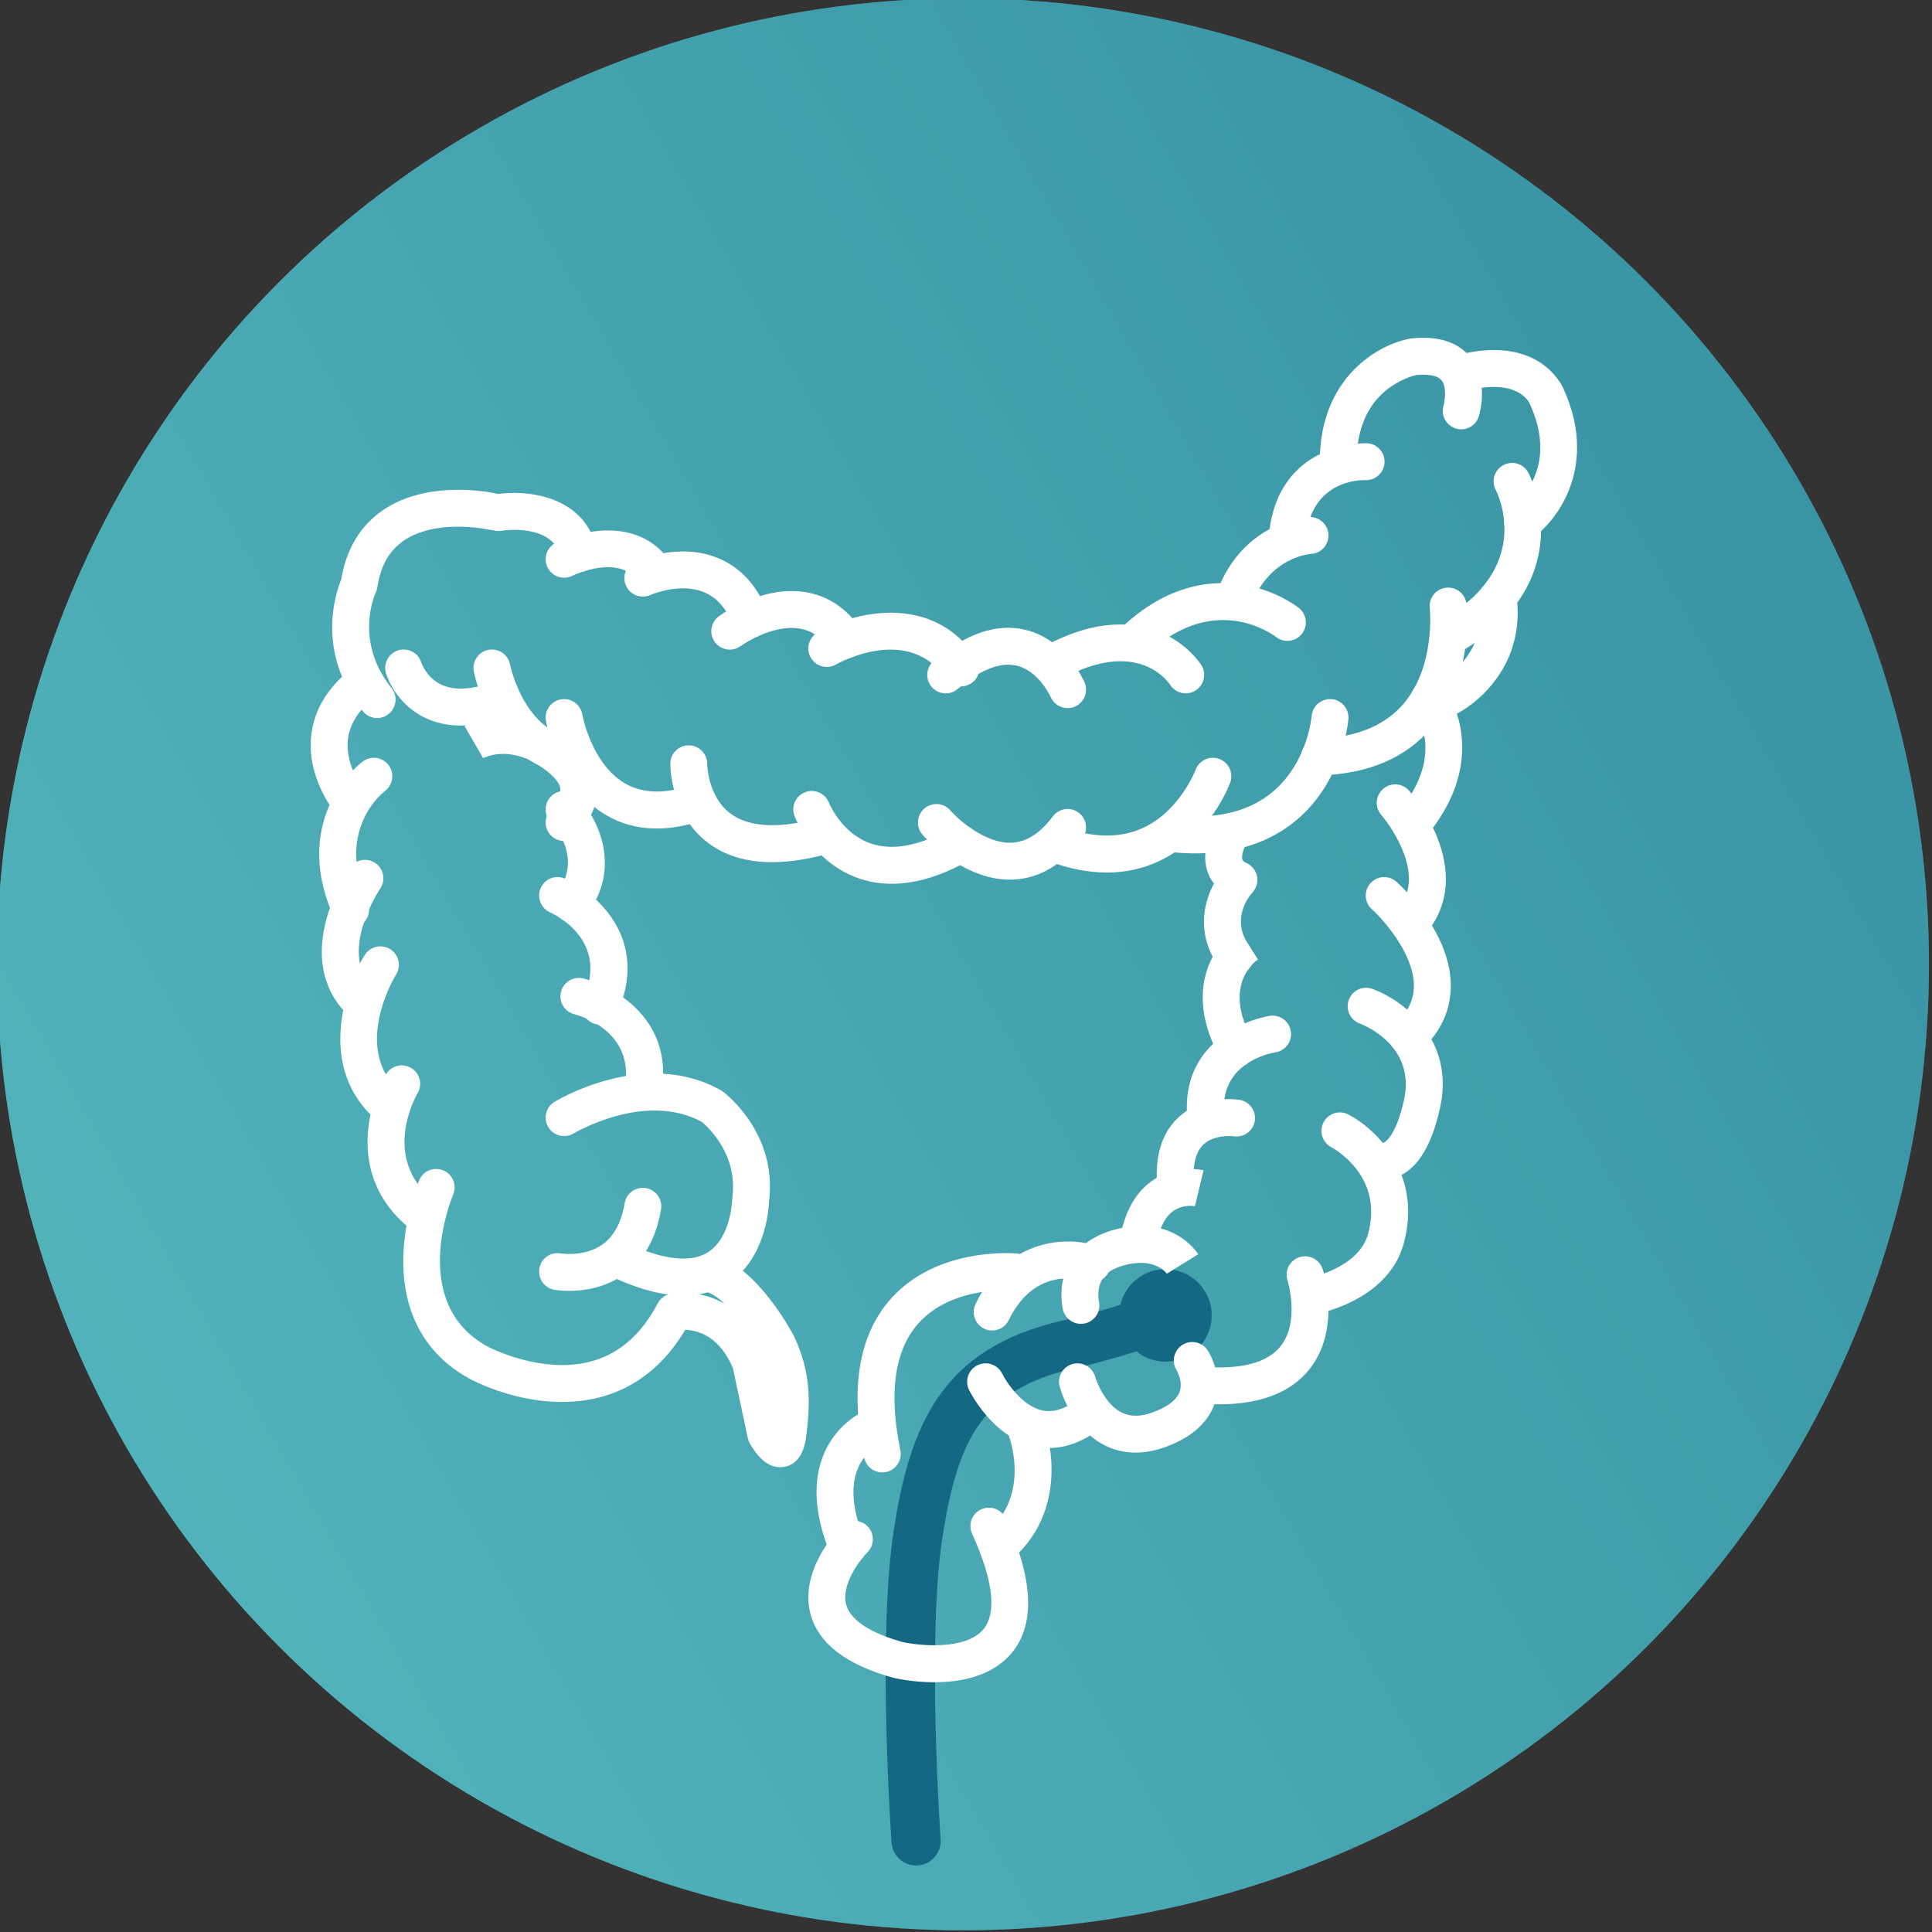 <?xml version="1.0" encoding="utf-8"?>
<!DOCTYPE svg PUBLIC "-//W3C//DTD SVG 1.1//EN" "http://www.w3.org/Graphics/SVG/1.1/DTD/svg11.dtd">
<svg version="1.1" id="Vrstva_1" xmlns="http://www.w3.org/2000/svg" xmlns:xlink="http://www.w3.org/1999/xlink" x="0px" y="0px"
	 width="566.93px" height="566.93px" viewBox="0 0 566.93 566.93" enable-background="new 0 0 566.93 566.93" xml:space="preserve">
<rect x="0" y="0" width="566.93" height="566.93" fill="#333333" stroke="none"/>
<circle fill="#51B3BB" cx="282.575" cy="282.968" r="283.465"/>
<linearGradient id="SVGID_1_" gradientUnits="userSpaceOnUse" x1="37.046" y1="424.723" x2="528.103" y2="141.211">
	<stop  offset="0" style="stop-color:#51B3BB"/>
	<stop  offset="1" style="stop-color:#156884"/>
</linearGradient>
<circle fill="url(#SVGID_1_)" fill-opacity="0.4" cx="282.574" cy="282.968" r="283.465"/>
<g>
	<g>
		<g>
			<path fill="#156884" d="M268.812,547.416c-3.756,0-6.926-2.907-7.194-6.712c-0.174-2.468-4.208-60.815,0.705-92.069
				c2.098-13.346,5.41-28.55,14.068-40.138c8.308-11.119,20.448-17.99,38.198-21.615c1.346-0.331,13.914-3.471,25.477-7.876
				c3.726-1.42,7.896,0.449,9.316,4.176c1.42,3.726-0.449,7.896-4.176,9.316c-13.055,4.975-26.767,8.308-27.343,8.447
				c-0.087,0.021-0.173,0.039-0.26,0.057c-29.143,5.914-36.446,20.795-41.017,49.875c-4.661,29.648-0.608,88.224-0.566,88.812
				c0.281,3.977-2.716,7.428-6.693,7.709C269.155,547.41,268.982,547.416,268.812,547.416z"/>
		</g>
		<g>
			<g>
				<circle fill="#156884" cx="341.996" cy="385.984" r="13.571"/>
			</g>
		</g>
	</g>
	<g>
		<g>
			<path fill="#FFFFFF" d="M274.159,493.641c-5.908,0-10.698-1.003-11.775-1.247c-0.08-0.018-0.159-0.037-0.238-0.059
				c-13.853-3.805-22.037-10.117-24.325-18.765c-3.444-13.017,8.555-25.205,9.067-25.718c2.114-2.115,5.542-2.114,7.657-0.001
				c2.111,2.111,2.115,5.531,0.011,7.646c-2.269,2.299-7.813,9.529-6.26,15.326c1.539,5.742,9.839,9.164,16.588,11.032
				c4.983,1.085,18.654,2.463,23.748-3.829c3.931-4.854,2.763-14.519-3.376-27.946c-1.242-2.72-0.046-5.932,2.674-7.176
				c2.722-1.242,5.932-0.046,7.176,2.674c8.085,17.688,8.731,30.907,1.921,39.289C291.252,491.975,281.776,493.641,274.159,493.641z
				"/>
		</g>
		<g>
			<path fill="#FFFFFF" d="M292.77,459.435c-1.562,0-3.111-0.672-4.182-1.973c-1.901-2.307-1.571-5.72,0.736-7.621
				c13.758-11.334,6.525-29.097,6.451-29.275c-1.156-2.757,0.143-5.93,2.9-7.086c2.757-1.154,5.93,0.142,7.086,2.9
				c3.659,8.728,6.371,28.7-9.552,41.819C295.201,459.029,293.981,459.435,292.77,459.435z"/>
		</g>
		<g>
			<path fill="#FFFFFF" d="M307.807,424.914c-1.426,0-2.851-0.153-4.273-0.46c-12.21-2.637-18.898-16.024-19.177-16.593
				c-1.316-2.685-0.207-5.929,2.479-7.245c2.682-1.314,5.919-0.209,7.239,2.467c1.291,2.585,5.915,9.549,11.776,10.792
				c3.455,0.737,7.124-0.544,11.204-3.91c2.307-1.903,5.719-1.576,7.622,0.73c1.902,2.307,1.575,5.72-0.731,7.622
				C318.627,422.705,313.216,424.914,307.807,424.914z"/>
		</g>
		<g>
			<path fill="#FFFFFF" d="M333.254,426.254c-3.233,0-6.309-0.721-9.126-2.16c-9.525-4.864-12.831-15.923-13.176-17.168
				c-0.801-2.881,0.887-5.865,3.769-6.665c2.876-0.797,5.853,0.881,6.659,3.75c0.617,2.141,3.2,8.181,7.712,10.46
				c2.597,1.311,5.625,1.292,9.256-0.056c3.03-1.126,6.854-3.104,7.863-6.13c0.977-2.929-0.887-6.105-0.906-6.136
				c-1.617-2.515-0.889-5.864,1.627-7.481c2.515-1.617,5.865-0.89,7.481,1.626c0.486,0.756,4.674,7.612,2.07,15.418
				c-1.898,5.694-6.732,10.019-14.365,12.854C339.087,425.691,336.108,426.254,333.254,426.254z"/>
		</g>
		<g>
			<path fill="#FFFFFF" d="M357.657,412.088c-1.982,0-4.051-0.092-6.205-0.273c-2.979-0.252-5.19-2.873-4.938-5.852
				c0.253-2.98,2.889-5.183,5.853-4.939c11.602,0.985,19.487-1.039,23.435-6.011c5.708-7.188,2.054-19.166,2.016-19.285
				c-0.922-2.845,0.638-5.898,3.482-6.819c2.845-0.923,5.898,0.639,6.818,3.483c0.231,0.711,5.534,17.555-3.835,29.354
				C378.824,408.621,369.883,412.088,357.657,412.088z"/>
		</g>
		<g>
			<path fill="#FFFFFF" d="M384.411,385.867c-2.601,0-4.895-1.878-5.334-4.528c-0.49-2.949,1.504-5.737,4.454-6.228
				c0.134-0.023,15.041-2.707,17.903-12.96c4.764-17.063-10.13-25.172-10.767-25.509c-2.632-1.394-3.658-4.659-2.279-7.299
				c1.379-2.641,4.616-3.678,7.265-2.314c8.112,4.179,21.941,17.506,16.211,38.033c-4.724,16.919-25.67,20.583-26.56,20.73
				C385.005,385.844,384.706,385.867,384.411,385.867z"/>
		</g>
		<g>
			<path fill="#FFFFFF" d="M405.597,346.224c-2.017,0-3.781-0.515-4.984-1.17c-2.627-1.43-3.597-4.718-2.168-7.344
				c1.378-2.53,4.48-3.521,7.052-2.316c0.125,0.026,0.358,0.019,0.729-0.195c0.796-0.46,3.561-2.703,5.731-12.255
				c3.713-16.333-12.252-22.341-12.933-22.589c-2.812-1.021-4.261-4.128-3.239-6.938c1.023-2.81,4.13-4.26,6.938-3.238
				c8.878,3.228,24.438,14.731,19.793,35.165c-2.452,10.79-6.383,17.273-12.018,19.819
				C408.811,345.925,407.131,346.224,405.597,346.224z"/>
		</g>
		<g>
			<path fill="#FFFFFF" d="M248.688,459.436c-2.133,0-4.154-1.269-5.013-3.364c-4.78-11.675-5.352-21.735-1.699-29.905
				c4.19-9.373,12.274-12.473,13.183-12.796l3.625,10.204l0.062-0.022c-0.193,0.074-4.763,1.884-7.061,7.207
				c-2.306,5.344-1.663,12.479,1.911,21.21c1.133,2.767-0.192,5.929-2.959,7.062C250.066,459.306,249.372,459.436,248.688,459.436z"
				/>
		</g>
		<g>
			<path fill="#FFFFFF" d="M258.892,432.07c-2.515,0-4.768-1.761-5.297-4.32c-4.222-20.437-1.573-36.146,7.875-46.691
				c13.639-15.226,36.054-13.304,37.001-13.216c2.977,0.28,5.163,2.921,4.883,5.897c-0.28,2.974-2.905,5.159-5.886,4.885
				c-0.291-0.024-18.063-1.421-27.977,9.709c-6.992,7.85-8.772,20.374-5.291,37.226c0.605,2.928-1.278,5.793-4.207,6.397
				C259.624,432.033,259.255,432.07,258.892,432.07z"/>
		</g>
		<g>
			<path fill="#FFFFFF" d="M291.139,390.43c-0.789,0-1.591-0.174-2.349-0.54c-2.693-1.299-3.823-4.536-2.523-7.229
				c9.658-20.018,27.788-19.837,36.027-16.943c2.821,0.99,4.305,4.08,3.314,6.902c-0.986,2.811-4.058,4.294-6.869,3.326
				c-1.548-0.515-15.057-4.463-22.72,11.42C295.086,389.301,293.152,390.43,291.139,390.43z"/>
		</g>
		<g>
			<path fill="#FFFFFF" d="M317.18,388.475c-2.436,0-4.648-1.655-5.254-4.127c-0.114-0.461-1.07-4.649,0.164-9.52
				c1.7-6.707,6.749-11.604,14.216-13.789c17.521-5.128,24.996,6.491,25.306,6.988l-9.19,5.726l0.068,0.106
				c-0.371-0.533-3.895-5.134-13.143-2.428c-3.798,1.111-6.008,3.092-6.76,6.058c-0.562,2.216-0.148,4.263-0.145,4.281
				c0.712,2.904-1.065,5.835-3.97,6.547C318.04,388.424,317.606,388.475,317.18,388.475z"/>
		</g>
		<g>
			<path fill="#FFFFFF" d="M334.045,369.456c-0.322,0-0.649-0.028-0.978-0.089c-2.942-0.536-4.892-3.355-4.354-6.298
				c1.44-7.899,4.785-13.608,9.941-16.969c6.716-4.376,13.74-2.866,14.518-2.678l-2.525,10.53l0.074,0.018
				c-0.032-0.008-3.373-0.672-6.253,1.268c-2.511,1.691-4.228,4.979-5.103,9.774C338.889,367.626,336.61,369.456,334.045,369.456z"
				/>
		</g>
		<g>
			<path fill="#FFFFFF" d="M345.039,353.852c-2.741,0-5.093-2.073-5.38-4.859c-0.947-9.198,1.059-16.24,5.964-20.931
				c7.045-6.74,16.922-5.501,18.024-5.337c2.958,0.438,5,3.192,4.562,6.15c-0.437,2.946-3.174,4.986-6.113,4.566
				c-0.178-0.021-5.77-0.682-9.028,2.483c-2.333,2.267-3.221,6.29-2.636,11.957c0.306,2.975-1.857,5.635-4.832,5.941
				C345.412,353.842,345.225,353.852,345.039,353.852z"/>
		</g>
		<g>
			<path fill="#FFFFFF" d="M353.845,333.371c-2.733,0-5.081-2.062-5.378-4.84c-1.457-13.645,5.348-21.278,11.312-25.281
				c6.016-4.035,12.172-5.054,12.854-5.157c2.953-0.451,5.716,1.59,6.161,4.547c0.444,2.949-1.579,5.7-4.523,6.157
				c-1.731,0.28-16.686,3.158-15.037,18.584c0.317,2.974-1.836,5.642-4.809,5.959C354.23,333.36,354.036,333.371,353.845,333.371z"
				/>
		</g>
		<g>
			<path fill="#FFFFFF" d="M362.754,313.193c-1.91,0.001-3.763-1.013-4.749-2.805c-11.155-20.271-1.404-33.708,5.311-37.979
				l5.813,9.136l0.056-0.037c-1.098,0.741-10.478,7.694-1.691,23.66c1.44,2.619,0.486,5.913-2.134,7.354
				C364.531,312.978,363.637,313.193,362.754,313.193z"/>
		</g>
		<g>
			<path fill="#FFFFFF" d="M362.285,286.245c-1.673,0-3.322-0.772-4.382-2.229c-6.807-9.352-4.943-18.675-1.667-24.748
				c-1.078-1.361-1.697-2.755-2.052-3.933c-1.914-6.354,1.909-12.758,2.352-13.468c1.582-2.538,4.922-3.312,7.459-1.729
				c2.528,1.576,3.306,4.896,1.747,7.43c-0.71,1.181-1.539,3.514-1.187,4.654c0.043,0.14,0.175,0.566,1.256,1.06
				c1.591,0.726,2.732,2.176,3.066,3.892c0.333,1.716-0.183,3.488-1.385,4.757c-0.671,0.735-6.664,7.703-0.834,15.713
				c1.76,2.418,1.226,5.804-1.192,7.564C364.505,285.907,363.391,286.245,362.285,286.245z"/>
		</g>
		<g>
			<path fill="#FFFFFF" d="M350.928,250.422c-2.065,0-4.189-0.099-6.372-0.298c-2.979-0.271-5.173-2.904-4.902-5.882
				c0.271-2.978,2.909-5.173,5.882-4.902c11.795,1.075,21.216-1.296,28.005-7.041c10.211-8.638,11.338-22.014,11.348-22.148
				c0.226-2.981,2.819-5.219,5.809-4.989c2.981,0.227,5.215,2.827,4.989,5.809c-0.057,0.732-1.519,18.063-15.15,29.596
				C372.79,247.118,362.852,250.422,350.928,250.422z"/>
		</g>
		<g>
			<path fill="#FFFFFF" d="M387.24,227.548c-2.907,0-5.311-2.307-5.408-5.234c-0.1-2.988,2.242-5.492,5.23-5.591
				c10.903-0.363,19.197-3.743,24.652-10.045c9.616-11.108,7.862-28.063,7.844-28.233c-0.329-2.967,1.804-5.647,4.77-5.983
				c2.969-0.337,5.644,1.782,5.988,4.747c0.103,0.88,2.359,21.723-10.35,36.482c-7.512,8.724-18.461,13.385-32.543,13.854
				C387.362,227.547,387.301,227.548,387.24,227.548z"/>
		</g>
		<g>
			<path fill="#FFFFFF" d="M425.122,192.394c-1.902,0-3.748-1.004-4.737-2.785c-1.452-2.614-0.512-5.91,2.103-7.363
				c27.974-15.549,16.905-37.556,16.42-38.485c-1.383-2.651-0.354-5.921,2.296-7.305c2.651-1.384,5.921-0.355,7.305,2.296
				c0.175,0.334,4.265,8.306,3.649,18.823c-0.567,9.698-5.262,23.493-24.409,34.136
				C426.914,192.174,426.012,192.394,425.122,192.394z"/>
		</g>
		<g>
			<path fill="#FFFFFF" d="M414.828,246.776c-1.201,0-2.41-0.397-3.414-1.215c-2.32-1.888-2.67-5.298-0.781-7.617
				c5.828-7.161,8.346-14.244,7.482-21.053c-0.644-5.076-3.021-8.226-3.046-8.257c-1.871-2.332-1.481-5.716,0.851-7.588
				c2.331-1.874,5.758-1.477,7.629,0.854c5.22,6.499,10.992,23.826-4.519,42.88C417.96,246.095,416.4,246.776,414.828,246.776z"/>
		</g>
		<g>
			<path fill="#FFFFFF" d="M414.828,275.173c-1.158,0-2.324-0.37-3.312-1.134c-2.364-1.831-2.797-5.231-0.967-7.596
				c3.508-4.531,3.814-10.342,0.909-17.272c-2.388-5.699-6.072-9.962-6.109-10.004c-1.978-2.243-1.762-5.665,0.481-7.642
				c2.243-1.978,5.665-1.761,7.642,0.481c0.197,0.224,4.867,5.566,7.974,12.979c4.461,10.642,3.653,20.354-2.333,28.088
				C418.045,274.451,416.445,275.173,414.828,275.173z"/>
		</g>
		<g>
			<path fill="#FFFFFF" d="M414.135,308.861c-1.375,0-2.75-0.521-3.806-1.563c-2.127-2.102-2.147-5.528-0.046-7.656
				c3.221-3.26,4.729-6.805,4.612-10.838c-0.265-9.162-8.993-18.984-12.333-21.995c-2.219-2-2.402-5.421-0.407-7.643
				c1.995-2.221,5.409-2.412,7.635-0.42c0.63,0.564,15.445,13.996,15.929,29.698c0.218,7.067-2.385,13.396-7.732,18.81
				C416.928,308.324,415.531,308.861,414.135,308.861z"/>
		</g>
		<g>
			<path fill="#FFFFFF" d="M423.694,210.706c-2.074,0-4.053-1.198-4.949-3.215c-1.212-2.724,0.007-5.914,2.723-7.137
				c0.682-0.314,15.234-7.242,12.772-24.279c-0.428-2.959,1.625-5.705,4.585-6.133c2.955-0.427,5.705,1.625,6.133,4.585
				c2.924,20.239-11.193,32.209-19.066,35.71C425.177,210.555,424.43,210.706,423.694,210.706z"/>
		</g>
		<g>
			<path fill="#FFFFFF" d="M446.81,158.703c-1.684,0-3.343-0.783-4.4-2.255c-1.738-2.418-1.196-5.784,1.208-7.535
				c0.126-0.096,3.775-2.881,6.194-7.945c3.186-6.667,2.877-14.229-0.915-22.475c-0.069-0.149-0.054-0.093-0.089-0.194
				c-0.524-1.048-4.327-7.32-18.648-3.569c-2.891,0.756-5.852-0.973-6.609-3.866c-0.758-2.893,0.974-5.852,3.866-6.61
				c23.166-6.066,30.354,7.586,31.317,9.713l0,0c10.231,22.242-1.261,38.322-8.768,43.717
				C449.01,158.372,447.905,158.703,446.81,158.703z"/>
		</g>
		<g>
			<path fill="#FFFFFF" d="M392.691,140.896c-2.99,0-5.414-2.424-5.414-5.414c0-24.921,17.417-34.535,26.626-36.136
				c0.129-0.022,0.259-0.04,0.39-0.053c7.716-0.773,13.455,1.043,17.051,5.394c5.584,6.756,2.952,16.348,2.634,17.419
				c-0.853,2.867-3.864,4.499-6.733,3.647c-2.856-0.85-4.488-3.848-3.654-6.706c0.467-1.65,0.931-5.642-0.604-7.476
				c-1.464-1.749-5.134-1.725-7.359-1.527c-0.783,0.178-4.896,1.231-8.867,4.466c-5.742,4.675-8.652,11.731-8.652,20.972
				C398.106,138.472,395.683,140.896,392.691,140.896z"/>
		</g>
		<g>
			<path fill="#FFFFFF" d="M377.779,162.553c-0.191,0-0.385-0.01-0.58-0.03c-2.973-0.317-5.127-2.984-4.811-5.957
				c2.913-27.378,28.476-26.511,28.737-26.493c2.986,0.139,5.296,2.673,5.156,5.66c-0.139,2.977-2.677,5.284-5.628,5.158
				c-1.626-0.046-15.708,0.004-17.498,16.82C382.86,160.49,380.512,162.553,377.779,162.553z"/>
		</g>
		<g>
			<path fill="#FFFFFF" d="M362.28,180.717c-0.641,0-1.292-0.114-1.926-0.355c-2.795-1.064-4.198-4.193-3.133-6.987
				c7.818-20.536,26.171-21.608,26.948-21.644c2.976-0.138,5.52,2.174,5.656,5.161c0.137,2.973-2.151,5.495-5.116,5.654
				c-0.593,0.041-12.164,1.013-17.369,14.682C366.519,179.388,364.462,180.717,362.28,180.717z"/>
		</g>
		<g>
			<path fill="#FFFFFF" d="M334.041,192.393c-1.488,0-2.97-0.61-4.04-1.807c-1.992-2.23-1.8-5.653,0.431-7.645
				c13.606-12.157,26.627-12.809,35.156-11.211c9.098,1.702,14.922,6.175,15.556,6.68c2.34,1.862,2.728,5.268,0.866,7.608
				c-1.855,2.333-5.247,2.726-7.587,0.884c-0.769-0.595-17.488-13.118-36.776,4.115
				C336.613,191.939,335.325,192.393,334.041,192.393z"/>
		</g>
		<g>
			<path fill="#FFFFFF" d="M347.938,203.462c-1.779,0-3.521-0.877-4.555-2.48c-0.972-1.457-9.891-13.531-31.395-2.011
				c-2.637,1.412-5.917,0.42-7.329-2.216s-0.42-5.917,2.216-7.33c15.85-8.491,27.294-6.681,34.104-3.668
				c7.546,3.337,11.146,8.789,11.531,9.399c1.597,2.528,0.842,5.872-1.687,7.469C349.927,203.192,348.926,203.462,347.938,203.462z"
				/>
		</g>
		<g>
			<path fill="#FFFFFF" d="M313.284,207.794c-2.096,0-4.089-1.223-4.972-3.265c-0.089-0.197-3.515-7.711-10.044-9.208
				c-4.815-1.104-10.615,1.202-17.247,6.848c-2.276,1.938-5.694,1.665-7.632-0.613c-1.938-2.277-1.664-5.694,0.613-7.632
				c9.424-8.024,18.44-11.097,26.801-9.131c11.928,2.804,17.236,14.942,17.457,15.458c1.174,2.75-0.103,5.931-2.853,7.106
				C314.714,207.654,313.993,207.794,313.284,207.794z"/>
		</g>
		<g>
			<path fill="#FFFFFF" d="M282.004,201.425c-1.724,0-3.418-0.822-4.468-2.35c-10.926-15.911-31.378-4.568-32.244-4.077
				c-2.597,1.472-5.9,0.568-7.379-2.023c-1.479-2.591-0.589-5.888,1.999-7.375c10.295-5.914,33.274-11.99,46.551,7.345
				c1.693,2.465,1.067,5.835-1.398,7.528C284.127,201.116,283.06,201.425,282.004,201.425z"/>
		</g>
		<g>
			<path fill="#FFFFFF" d="M248.251,193.188c-1.731,0-3.432-0.828-4.479-2.366c-2.497-3.665-5.47-5.746-9.089-6.361
				c-8.221-1.399-17.239,5.043-17.328,5.109c-2.405,1.776-5.795,1.265-7.572-1.141c-1.776-2.406-1.265-5.795,1.14-7.572
				c0.514-0.379,12.721-9.26,25.575-7.073c6.582,1.119,12.04,4.8,16.223,10.94c1.684,2.471,1.045,5.839-1.426,7.523
				C250.362,192.884,249.301,193.188,248.251,193.188z"/>
		</g>
		<g>
			<path fill="#FFFFFF" d="M220.27,187.158c-2.167,0-4.213-1.31-5.046-3.451c-2.001-5.137-4.863-8.399-8.75-9.972
				c-7.105-2.877-15.504,0.802-15.586,0.839c-2.719,1.246-5.932,0.053-7.178-2.666c-1.246-2.718-0.053-5.932,2.666-7.178
				c0.511-0.234,12.662-5.689,24.164-1.033c6.705,2.715,11.677,8.125,14.775,16.079c1.086,2.787-0.293,5.925-3.079,7.011
				C221.588,187.039,220.923,187.158,220.27,187.158z"/>
		</g>
		<g>
			<path fill="#FFFFFF" d="M192.517,173.736c-1.776,0-3.517-0.874-4.553-2.477c-5.875-9.095-19.458-2.572-20.034-2.289
				c-2.677,1.313-5.922,0.218-7.246-2.456c-1.323-2.673-0.243-5.909,2.427-7.241c7.847-3.916,25.041-7.679,33.948,6.11
				c1.623,2.512,0.902,5.863-1.61,7.486C194.542,173.456,193.523,173.736,192.517,173.736z"/>
		</g>
		<g>
			<path fill="#FFFFFF" d="M169.863,167.872c-2.49,0-4.73-1.728-5.284-4.259c-2.216-10.137-16.821-7.964-17.441-7.867
				c-2.952,0.46-5.723-1.543-6.195-4.489c-0.473-2.945,1.516-5.716,4.459-6.2c8.749-1.436,26.229,0.109,29.756,16.243
				c0.639,2.921-1.212,5.807-4.133,6.446C170.635,167.831,170.246,167.872,169.863,167.872z"/>
		</g>
		<g>
			<path fill="#FFFFFF" d="M110.667,210.705c-1.587,0-3.16-0.695-4.229-2.03c-13.828-17.263-7.964-34.609-6.31-38.621
				c1.481-8.955,5.597-15.797,12.242-20.347c13.478-9.227,32.386-5.069,33.184-4.888c2.916,0.663,4.742,3.564,4.079,6.48
				c-0.662,2.912-3.555,4.737-6.471,4.081c-0.268-0.059-15.211-3.25-24.708,3.285c-4.273,2.94-6.801,7.422-7.728,13.702
				c-0.08,0.545-0.243,1.075-0.483,1.57c-0.252,0.54-6.414,14.16,4.646,27.967c1.87,2.334,1.493,5.741-0.841,7.611
				C113.05,210.315,111.854,210.704,110.667,210.705z"/>
		</g>
		<g>
			<path fill="#FFFFFF" d="M102.897,240.995c-1.53,0-3.048-0.646-4.117-1.906c-0.362-0.426-8.843-10.589-7.465-23.232
				c0.843-7.728,5.047-14.519,12.497-20.184c2.38-1.809,5.777-1.348,7.587,1.033c1.81,2.38,1.348,5.777-1.033,7.587
				c-4.966,3.776-7.751,8.037-8.278,12.666c-0.908,7.976,4.908,15.074,4.967,15.145c1.905,2.291,1.61,5.702-0.672,7.618
				C105.366,240.577,104.127,240.995,102.897,240.995z"/>
		</g>
		<g>
			<path fill="#FFFFFF" d="M102.912,272.286c-2.057,0-4.023-1.179-4.931-3.173c-6.859-15.078-4.282-26.642-0.912-33.688
				c3.626-7.583,8.835-11.569,9.417-11.998c2.406-1.776,5.796-1.265,7.571,1.141c1.769,2.396,1.27,5.769-1.112,7.55
				c-0.658,0.503-14.645,11.548-5.108,32.51c1.238,2.722,0.036,5.933-2.686,7.171C104.424,272.129,103.662,272.286,102.912,272.286z
				"/>
		</g>
		<g>
			<path fill="#FFFFFF" d="M104.388,297.792c-1.556,0-3.1-0.667-4.171-1.958c-14.028-16.918,1.737-40.199,2.416-41.182
				c1.698-2.461,5.071-3.08,7.531-1.382c2.459,1.696,3.079,5.063,1.387,7.523c-0.196,0.291-11.759,17.562-2.998,28.128
				c1.909,2.302,1.59,5.716-0.712,7.624C106.831,297.383,105.605,297.792,104.388,297.792z"/>
		</g>
		<g>
			<path fill="#FFFFFF" d="M114.03,330.038c-1.259,0-2.523-0.437-3.548-1.326c-17.219-14.954-9.791-38.23-3.458-48.45
				c1.575-2.542,4.912-3.326,7.454-1.75c2.54,1.574,3.324,4.907,1.754,7.448c-0.582,0.95-13.172,21.964,1.35,34.575
				c2.258,1.961,2.499,5.381,0.538,7.639C117.05,329.406,115.544,330.038,114.03,330.038z"/>
		</g>
		<g>
			<path fill="#FFFFFF" d="M123.628,361.653c-1.194,0-2.395-0.393-3.396-1.2c-18.145-14.636-12.512-35.959-6.998-45.188
				c1.534-2.566,4.858-3.403,7.425-1.871c2.562,1.53,3.402,4.846,1.88,7.41c-0.478,0.815-10.793,18.893,4.491,31.221
				c2.328,1.878,2.692,5.286,0.815,7.614C126.776,360.965,125.208,361.653,123.628,361.653z"/>
		</g>
		<g>
			<path fill="#FFFFFF" d="M228.921,430.54c-4.385,0.001-7.447-4.342-8.949-7.096c-0.25-0.46-0.433-0.953-0.542-1.465l-4.355-20.472
				c-2.403-5.684-5.904-9.271-10.412-10.668c-1.356-0.421-2.605-0.578-3.592-0.621c-5.857,9.895-13.775,16.41-23.572,19.387
				c-19.346,5.877-38.768-4.51-39.585-4.955c-13.332-7.265-20.091-19.839-19.547-36.366c0.39-11.836,4.465-21.557,4.639-21.965
				c1.168-2.752,4.348-4.035,7.1-2.866c2.749,1.168,4.033,4.342,2.87,7.092c-0.549,1.306-13.097,31.947,10.117,44.596
				c0.15,0.08,16.362,8.664,31.32,4.085c7.75-2.374,13.997-8,18.564-16.724c0.748-1.43,2.095-2.45,3.672-2.785
				c3.773-0.802,10.004-0.553,16.023,2.871c-1.733-1.624-3.469-2.857-5.072-3.396c-2.834-0.951-4.361-4.021-3.409-6.855
				s4.021-4.363,6.856-3.409c11.337,3.808,20.782,20.984,21.822,22.93c0.042,0.077,0.081,0.155,0.117,0.233
				c4.821,10.179,4.942,18.815,3.575,29.453c-0.671,5.223-2.814,8.21-6.369,8.877C229.758,430.502,229.333,430.54,228.921,430.54z"
				/>
		</g>
		<g>
			<path fill="#FFFFFF" d="M167.031,378.794c-2.543,0-4.244-0.303-4.419-0.336c-2.94-0.548-4.878-3.374-4.331-6.314
				c0.546-2.929,3.349-4.865,6.283-4.336c0.19,0.03,6.964,1.104,12.201-2.617c3.392-2.409,5.587-6.479,6.524-12.1
				c0.491-2.949,3.281-4.94,6.231-4.451c2.95,0.492,4.942,3.282,4.451,6.231c-1.439,8.635-5.163,15.109-11.069,19.242
				C177.325,378.018,171.1,378.794,167.031,378.794z"/>
		</g>
		<g>
			<path fill="#FFFFFF" d="M200.529,380.168c-6.107,0.001-13.099-1.825-20.925-5.475c-2.71-1.264-3.882-4.485-2.619-7.195
				c1.264-2.71,4.486-3.883,7.196-2.618c7.25,3.381,17.218,6.578,23.525,2.604c6.846-4.313,7.146-15.371,7.147-15.481
				c0.002-0.218,0.018-0.436,0.046-0.651c1.693-12.87-7.47-20.916-9.043-22.191c-16.614-8.996-37.307,3.297-37.515,3.424
				c-2.555,1.545-5.883,0.733-7.434-1.818c-1.551-2.551-0.748-5.873,1.8-7.429c1.074-0.656,26.545-15.911,48.786-3.435
				c0.196,0.11,0.384,0.232,0.565,0.364c0.661,0.488,16.096,12.127,13.614,32.212c-0.096,2.57-1.13,17.196-12.194,24.168
				C209.751,378.994,205.424,380.168,200.529,380.168z"/>
		</g>
		<g>
			<path fill="#FFFFFF" d="M188.637,325.855c-0.34,0-0.685-0.032-1.031-0.099c-2.936-0.566-4.858-3.405-4.292-6.342
				c3.315-17.201-13.982-21.596-14.72-21.775c-2.906-0.703-4.692-3.63-3.988-6.536c0.704-2.905,3.632-4.691,6.536-3.988
				c0.711,0.173,7.123,1.822,13.125,6.647c5.933,4.771,12.428,13.448,9.681,27.702C193.448,324.055,191.18,325.855,188.637,325.855z
				"/>
		</g>
		<g>
			<path fill="#FFFFFF" d="M176.114,300.682c-0.738,0-1.488-0.151-2.206-0.472c-2.73-1.22-3.955-4.422-2.735-7.152
				c7.581-16.968-7.961-24.519-9.758-25.325c-2.719-1.218-3.955-4.411-2.751-7.136c1.205-2.726,4.372-3.972,7.104-2.779
				c0.494,0.215,12.147,5.408,16.631,16.978c2.71,6.995,2.26,14.625-1.339,22.679C180.162,299.487,178.185,300.682,176.114,300.682z
				"/>
		</g>
		<g>
			<path fill="#FFFFFF" d="M167.754,270.613c-1.151,0-2.311-0.365-3.293-1.12c-2.372-1.821-2.818-5.22-0.997-7.592
				c7.949-10.353-1.415-20.2-1.817-20.614c-2.084-2.144-2.036-5.572,0.109-7.656c2.144-2.084,5.572-2.035,7.656,0.109
				c5.667,5.83,13.512,20.598,2.641,34.756C170.986,269.884,169.379,270.613,167.754,270.613z"/>
		</g>
		<g>
			<path fill="#FFFFFF" d="M135.163,212.904c-3.94,0-7.55-0.819-10.804-2.459c-8.299-4.181-10.835-12.01-11.098-12.889
				c-0.854-2.866,0.778-5.881,3.644-6.735c2.846-0.848,5.844,0.757,6.719,3.59c0.089,0.269,1.503,4.36,5.729,6.423
				c3.772,1.841,8.844,1.627,15.081-0.635c2.812-1.02,5.917,0.433,6.937,3.244c1.019,2.811-0.433,5.916-3.244,6.936
				C143.485,212.062,139.154,212.904,135.163,212.904z"/>
		</g>
		<g>
			<path fill="#FFFFFF" d="M168.812,227.548c-0.173,0-0.348-0.008-0.523-0.025c-9.923-0.952-18.164-6.643-23.832-16.457
				c-4.046-7.005-5.367-13.756-5.422-14.04c-0.561-2.937,1.365-5.773,4.302-6.334c2.932-0.559,5.764,1.359,6.332,4.288
				c0.021,0.101,1.117,5.496,4.305,10.91c3.884,6.597,9.048,10.249,15.35,10.854c2.977,0.286,5.158,2.93,4.873,5.907
				C173.926,225.452,171.569,227.548,168.812,227.548z"/>
		</g>
		<g>
			<path fill="#FFFFFF" d="M192.7,243.123c-5.49,0-10.519-1.352-15.04-4.052c-14.063-8.401-17.336-26.824-17.469-27.604
				c-0.5-2.948,1.483-5.744,4.432-6.244c2.942-0.503,5.735,1.477,6.242,4.418c0.039,0.218,2.649,14.376,12.392,20.159
				c5.15,3.057,11.698,3.277,19.461,0.657c2.833-0.956,5.905,0.564,6.861,3.398c0.957,2.833-0.565,5.905-3.398,6.862
				C201.429,242.321,196.928,243.123,192.7,243.123z"/>
		</g>
		<g>
			<path fill="#FFFFFF" d="M226.561,253c-7.534,0-13.841-1.907-18.856-5.716c-11.035-8.38-11.019-22.608-11.013-23.209
				c0.03-2.971,2.449-5.359,5.413-5.359c0.019,0,0.037,0,0.056,0c2.98,0.03,5.375,2.463,5.359,5.441
				c0.001,0.202,0.131,9.551,6.8,14.555c5.566,4.177,14.827,4.556,26.781,1.094c2.873-0.832,5.875,0.823,6.707,3.695
				c0.832,2.873-0.822,5.875-3.695,6.707C237.682,252.069,231.822,252.999,226.561,253z"/>
		</g>
		<g>
			<path fill="#FFFFFF" d="M261.676,259.341c-3.469,0-6.793-0.563-9.963-1.691c-13.255-4.719-18.355-17.646-18.566-18.194
				c-1.072-2.791,0.321-5.923,3.112-6.996c2.783-1.069,5.904,0.312,6.986,3.085c0.073,0.182,3.69,8.965,12.195,11.937
				c6.525,2.281,14.555,0.734,23.869-4.598c2.594-1.485,5.902-0.586,7.388,2.01c1.486,2.595,0.586,5.903-2.009,7.389
				C276.477,256.983,268.774,259.341,261.676,259.341z"/>
		</g>
		<g>
			<path fill="#FFFFFF" d="M296.293,258.126c-14.038,0-25.139-12.677-25.613-13.227c-1.953-2.264-1.702-5.683,0.563-7.636
				c2.26-1.951,5.673-1.702,7.628,0.553c2.385,2.732,10.271,9.745,17.879,9.473c4.43-0.164,8.421-2.693,12.199-7.731
				c1.795-2.392,5.187-2.877,7.58-1.083c2.393,1.794,2.877,5.188,1.083,7.58c-5.8,7.734-12.707,11.791-20.528,12.058
				C296.82,258.122,296.556,258.126,296.293,258.126z"/>
		</g>
		<g>
			<path fill="#FFFFFF" d="M324.797,256.041c-5.457,0-11.224-1.128-17.262-3.387c-2.801-1.047-4.222-4.167-3.175-6.968
				c1.048-2.8,4.166-4.221,6.968-3.175c9.175,3.43,17.286,3.571,24.11,0.415c10.798-4.995,15.332-16.862,15.375-16.981
				c1.016-2.813,4.12-4.271,6.931-3.255c2.813,1.015,4.271,4.118,3.255,6.931c-0.237,0.658-5.983,16.179-21.015,23.133
				C335.248,254.945,330.172,256.041,324.797,256.041z"/>
		</g>
		<g>
			<path fill="#FFFFFF" d="M165.525,246.777c-1.171,0-2.35-0.378-3.342-1.158c-2.352-1.847-2.76-5.251-0.912-7.602
				c2.395-3.048,3.389-5.201,3.127-6.774c-0.312-1.88-2.553-4.26-6.31-6.699c-9.047-5.874-16.087-2.194-16.382-2.035l0.067-0.038
				l-5.43-9.369c0.518-0.301,12.852-7.242,27.642,2.359c6.615,4.295,10.245,8.877,11.096,14.009
				c1.032,6.219-2.288,11.41-5.296,15.237C168.718,246.067,167.13,246.777,165.525,246.777z"/>
		</g>
	</g>
</g>
</svg>
